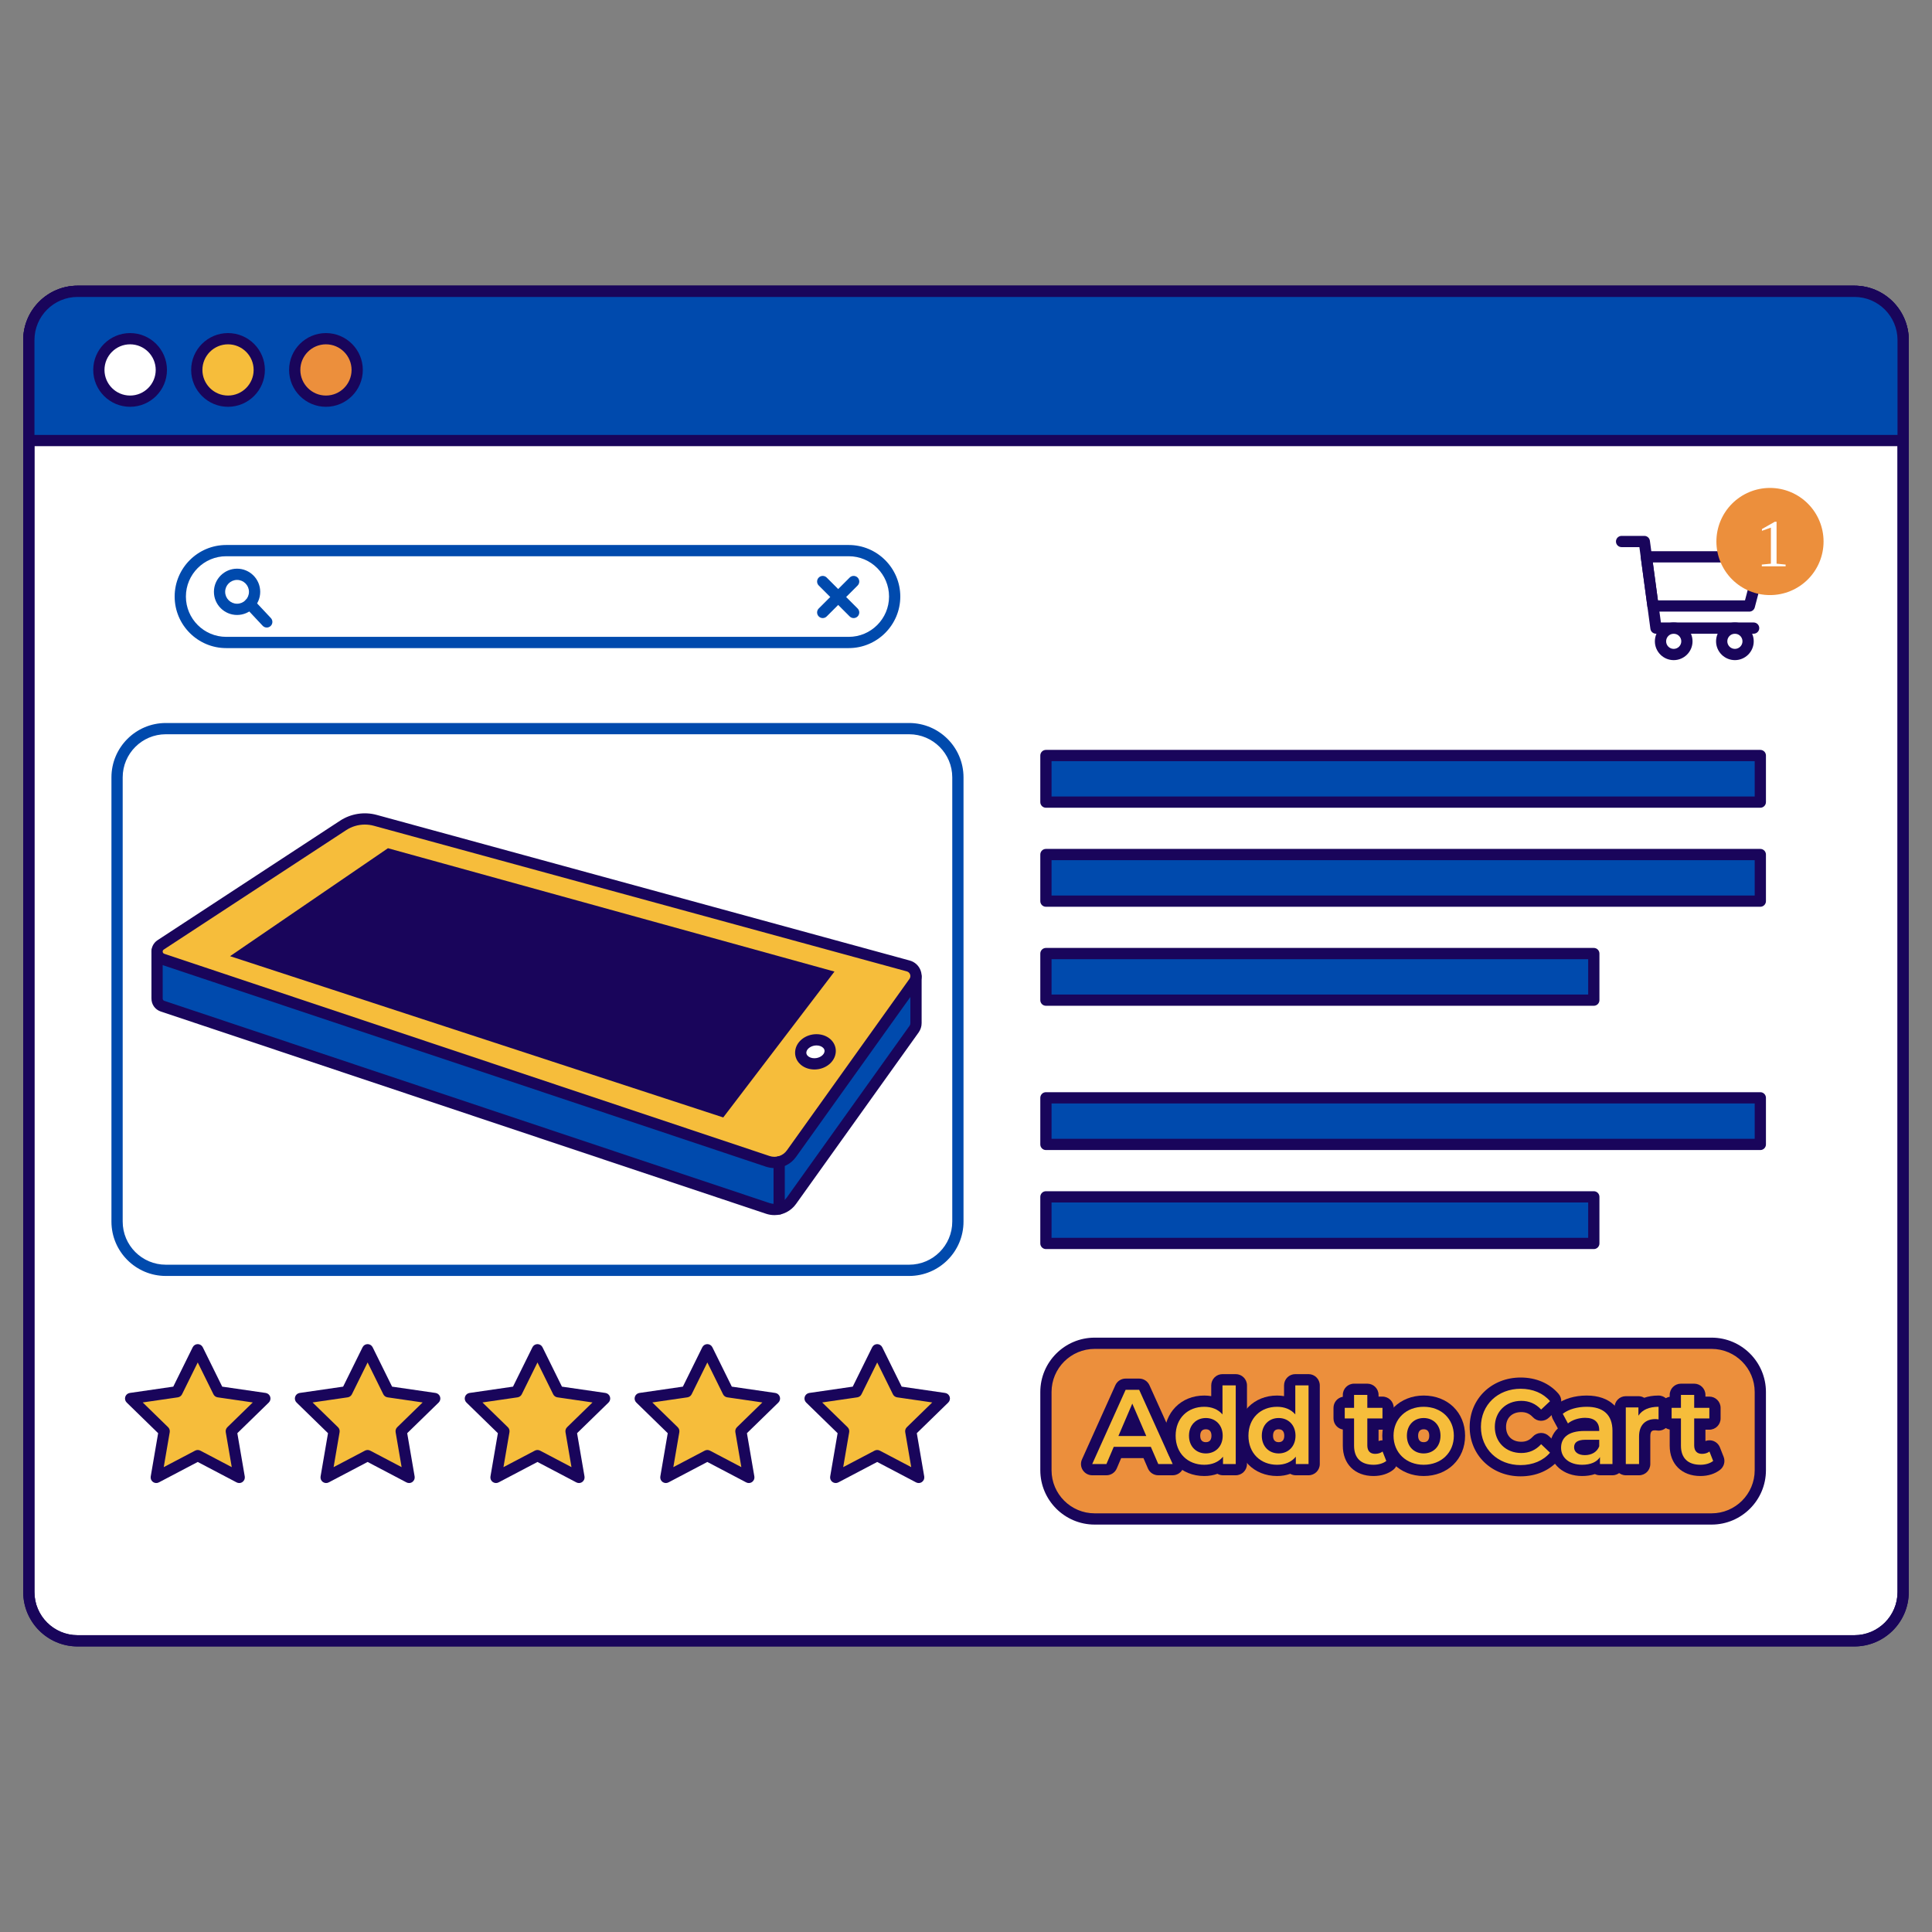 <svg xmlns="http://www.w3.org/2000/svg" xmlns:xlink="http://www.w3.org/1999/xlink" width="1080" zoomAndPan="magnify" viewBox="0 0 810 810" height="1080" preserveAspectRatio="xMidYMid meet" version="1.0"><rect x="0" y="0" width="810" height="810" fill="#808080" stroke="none"/><defs><g/><clipPath id="e4485245c7"><path d="M 233.125 559.57 L 247.699 559.57 L 247.699 574.145 L 233.125 574.145 Z M 233.125 559.57 " clip-rule="nonzero"/></clipPath><clipPath id="892f2338ba"><path d="M 240.414 559.57 C 236.391 559.57 233.125 562.832 233.125 566.859 C 233.125 570.883 236.391 574.145 240.414 574.145 C 244.438 574.145 247.699 570.883 247.699 566.859 C 247.699 562.832 244.438 559.57 240.414 559.57 Z M 240.414 559.57 " clip-rule="nonzero"/></clipPath><clipPath id="b0ce01ddf4"><path d="M 9.734 119.688 L 800.234 119.688 L 800.234 690.438 L 9.734 690.438 Z M 9.734 119.688 " clip-rule="nonzero"/></clipPath><clipPath id="acfec8cd0b"><path d="M 9.734 119.688 L 800.234 119.688 L 800.234 188 L 9.734 188 Z M 9.734 119.688 " clip-rule="nonzero"/></clipPath></defs><g clip-path="url(#e4485245c7)"><g clip-path="url(#892f2338ba)"><path fill="#ffffff" d="M 233.125 559.57 L 247.699 559.57 L 247.699 574.145 L 233.125 574.145 Z M 233.125 559.57 " fill-opacity="1" fill-rule="nonzero"/></g></g><path fill="#ffffff" d="M 777.344 687.918 L 32.645 687.918 C 21.293 687.918 12.09 678.715 12.09 667.363 L 12.09 142.691 C 12.09 131.34 21.293 122.137 32.645 122.137 L 777.344 122.137 C 788.695 122.137 797.898 131.34 797.898 142.691 L 797.898 667.363 C 797.898 678.715 788.695 687.918 777.344 687.918 Z M 777.344 687.918 " fill-opacity="1" fill-rule="nonzero"/><g clip-path="url(#b0ce01ddf4)"><path fill="#19055b" d="M 777.469 690.277 L 32.523 690.277 C 19.957 690.277 9.734 680.055 9.734 667.488 L 9.734 142.566 C 9.734 130.004 19.957 119.777 32.523 119.777 L 777.469 119.777 C 790.035 119.777 800.258 130.004 800.258 142.566 L 800.258 667.488 C 800.258 680.055 790.035 690.277 777.469 690.277 Z M 32.523 124.492 C 22.555 124.492 14.449 132.602 14.449 142.566 L 14.449 667.488 C 14.449 677.453 22.555 685.562 32.523 685.562 L 777.469 685.562 C 787.434 685.562 795.543 677.453 795.543 667.488 L 795.543 142.566 C 795.543 132.602 787.434 124.492 777.469 124.492 Z M 32.523 124.492 " fill-opacity="1" fill-rule="nonzero"/><path fill="#19055b" d="M 777.469 690.277 L 32.523 690.277 C 19.957 690.277 9.734 680.055 9.734 667.488 L 9.734 142.566 C 9.734 130.004 19.957 119.777 32.523 119.777 L 777.469 119.777 C 790.035 119.777 800.258 130.004 800.258 142.566 L 800.258 667.488 C 800.258 680.055 790.035 690.277 777.469 690.277 Z M 32.523 124.492 C 22.555 124.492 14.449 132.602 14.449 142.566 L 14.449 667.488 C 14.449 677.453 22.555 685.562 32.523 685.562 L 777.469 685.562 C 787.434 685.562 795.543 677.453 795.543 667.488 L 795.543 142.566 C 795.543 132.602 787.434 124.492 777.469 124.492 Z M 32.523 124.492 " fill-opacity="1" fill-rule="nonzero"/></g><path fill="#004aad" d="M 797.898 142.566 C 797.898 131.285 788.754 122.137 777.469 122.137 L 32.523 122.137 C 21.238 122.137 12.09 131.285 12.09 142.566 L 12.09 184.711 L 797.898 184.711 Z M 797.898 142.566 " fill-opacity="1" fill-rule="nonzero"/><g clip-path="url(#acfec8cd0b)"><path fill="#19055b" d="M 797.898 187.066 L 12.09 187.066 C 10.789 187.066 9.734 186.012 9.734 184.711 L 9.734 142.566 C 9.734 130.004 19.957 119.777 32.523 119.777 L 777.469 119.777 C 790.035 119.777 800.258 130.004 800.258 142.566 L 800.258 184.711 C 800.258 186.012 799.199 187.066 797.898 187.066 Z M 14.449 182.352 L 795.543 182.352 L 795.543 142.566 C 795.543 132.602 787.434 124.492 777.469 124.492 L 32.523 124.492 C 22.555 124.492 14.449 132.602 14.449 142.566 Z M 14.449 182.352 " fill-opacity="1" fill-rule="nonzero"/></g><path fill="#ffffff" d="M 67.641 155.098 C 67.641 155.957 67.559 156.809 67.391 157.652 C 67.223 158.496 66.973 159.312 66.645 160.109 C 66.316 160.902 65.91 161.656 65.434 162.371 C 64.957 163.09 64.414 163.75 63.805 164.359 C 63.195 164.965 62.535 165.508 61.82 165.988 C 61.105 166.465 60.352 166.867 59.555 167.195 C 58.762 167.527 57.941 167.773 57.098 167.941 C 56.254 168.109 55.402 168.195 54.543 168.195 C 53.684 168.195 52.832 168.109 51.988 167.941 C 51.145 167.773 50.324 167.527 49.531 167.195 C 48.738 166.867 47.98 166.465 47.266 165.988 C 46.551 165.508 45.891 164.965 45.281 164.359 C 44.676 163.75 44.133 163.09 43.652 162.371 C 43.176 161.656 42.773 160.902 42.441 160.109 C 42.113 159.312 41.867 158.496 41.699 157.652 C 41.531 156.809 41.445 155.957 41.445 155.098 C 41.445 154.238 41.531 153.383 41.699 152.543 C 41.867 151.699 42.113 150.879 42.441 150.086 C 42.773 149.289 43.176 148.535 43.652 147.82 C 44.133 147.105 44.676 146.441 45.281 145.836 C 45.891 145.227 46.551 144.684 47.266 144.207 C 47.98 143.73 48.738 143.324 49.531 142.996 C 50.324 142.668 51.145 142.418 51.988 142.25 C 52.832 142.082 53.684 142 54.543 142 C 55.402 142 56.254 142.082 57.098 142.25 C 57.941 142.418 58.762 142.668 59.555 142.996 C 60.352 143.324 61.105 143.73 61.82 144.207 C 62.535 144.684 63.195 145.227 63.805 145.836 C 64.414 146.441 64.957 147.105 65.434 147.82 C 65.91 148.535 66.316 149.289 66.645 150.086 C 66.973 150.879 67.223 151.699 67.391 152.543 C 67.559 153.383 67.641 154.238 67.641 155.098 Z M 67.641 155.098 " fill-opacity="1" fill-rule="nonzero"/><path fill="#f6bd3b" d="M 108.699 155.098 C 108.699 155.957 108.613 156.809 108.445 157.652 C 108.277 158.496 108.031 159.312 107.699 160.109 C 107.371 160.902 106.969 161.656 106.488 162.371 C 106.012 163.09 105.469 163.75 104.859 164.359 C 104.254 164.965 103.59 165.508 102.875 165.988 C 102.16 166.465 101.406 166.867 100.613 167.195 C 99.816 167.527 99 167.773 98.156 167.941 C 97.312 168.109 96.461 168.195 95.602 168.195 C 94.738 168.195 93.887 168.109 93.043 167.941 C 92.203 167.773 91.383 167.527 90.586 167.195 C 89.793 166.867 89.039 166.465 88.324 165.988 C 87.609 165.508 86.945 164.965 86.34 164.359 C 85.73 163.75 85.188 163.09 84.711 162.371 C 84.23 161.656 83.828 160.902 83.5 160.109 C 83.172 159.312 82.922 158.496 82.754 157.652 C 82.586 156.809 82.504 155.957 82.504 155.098 C 82.504 154.238 82.586 153.383 82.754 152.543 C 82.922 151.699 83.172 150.879 83.5 150.086 C 83.828 149.289 84.23 148.535 84.711 147.82 C 85.188 147.105 85.73 146.441 86.34 145.836 C 86.945 145.227 87.609 144.684 88.324 144.207 C 89.039 143.73 89.793 143.324 90.586 142.996 C 91.383 142.668 92.203 142.418 93.043 142.25 C 93.887 142.082 94.738 142 95.602 142 C 96.461 142 97.312 142.082 98.156 142.25 C 99 142.418 99.816 142.668 100.613 142.996 C 101.406 143.324 102.16 143.73 102.875 144.207 C 103.59 144.684 104.254 145.227 104.859 145.836 C 105.469 146.441 106.012 147.105 106.488 147.82 C 106.969 148.535 107.371 149.289 107.699 150.086 C 108.031 150.879 108.277 151.699 108.445 152.543 C 108.613 153.383 108.699 154.238 108.699 155.098 Z M 108.699 155.098 " fill-opacity="1" fill-rule="nonzero"/><path fill="#ec8f3c" d="M 149.754 155.098 C 149.754 155.957 149.672 156.809 149.504 157.652 C 149.336 158.496 149.086 159.312 148.758 160.109 C 148.43 160.902 148.023 161.656 147.547 162.371 C 147.07 163.09 146.527 163.75 145.918 164.359 C 145.309 164.965 144.648 165.508 143.934 165.988 C 143.219 166.465 142.465 166.867 141.668 167.195 C 140.875 167.527 140.055 167.773 139.211 167.941 C 138.367 168.109 137.516 168.195 136.656 168.195 C 135.797 168.195 134.945 168.109 134.102 167.941 C 133.258 167.773 132.438 167.527 131.645 167.195 C 130.852 166.867 130.094 166.465 129.379 165.988 C 128.664 165.508 128.004 164.965 127.395 164.359 C 126.789 163.75 126.246 163.09 125.766 162.371 C 125.289 161.656 124.887 160.902 124.555 160.109 C 124.227 159.312 123.98 158.496 123.812 157.652 C 123.645 156.809 123.559 155.957 123.559 155.098 C 123.559 154.238 123.645 153.383 123.812 152.543 C 123.98 151.699 124.227 150.879 124.555 150.086 C 124.887 149.289 125.289 148.535 125.766 147.82 C 126.246 147.105 126.789 146.441 127.395 145.836 C 128.004 145.227 128.664 144.684 129.379 144.207 C 130.094 143.73 130.852 143.324 131.645 142.996 C 132.438 142.668 133.258 142.418 134.102 142.25 C 134.945 142.082 135.797 142 136.656 142 C 137.516 142 138.367 142.082 139.211 142.25 C 140.055 142.418 140.875 142.668 141.668 142.996 C 142.465 143.324 143.219 143.73 143.934 144.207 C 144.648 144.684 145.309 145.227 145.918 145.836 C 146.527 146.441 147.07 147.105 147.547 147.82 C 148.023 148.535 148.43 149.289 148.758 150.086 C 149.086 150.879 149.336 151.699 149.504 152.543 C 149.672 153.383 149.754 154.238 149.754 155.098 Z M 149.754 155.098 " fill-opacity="1" fill-rule="nonzero"/><path fill="#19055b" d="M 54.543 170.551 C 46.023 170.551 39.09 163.617 39.09 155.098 C 39.09 146.574 46.023 139.645 54.543 139.645 C 63.066 139.645 70 146.574 70 155.098 C 70 163.617 63.066 170.551 54.543 170.551 Z M 54.543 144.359 C 48.621 144.359 43.805 149.176 43.805 155.098 C 43.805 161.02 48.621 165.836 54.543 165.836 C 60.465 165.836 65.285 161.02 65.285 155.098 C 65.285 149.176 60.465 144.359 54.543 144.359 Z M 54.543 144.359 " fill-opacity="1" fill-rule="nonzero"/><path fill="#19055b" d="M 95.602 170.551 C 87.078 170.551 80.145 163.617 80.145 155.098 C 80.145 146.574 87.078 139.645 95.602 139.645 C 104.121 139.645 111.055 146.574 111.055 155.098 C 111.055 163.617 104.121 170.551 95.602 170.551 Z M 95.602 144.359 C 89.68 144.359 84.859 149.176 84.859 155.098 C 84.859 161.02 89.68 165.836 95.602 165.836 C 101.52 165.836 106.34 161.02 106.34 155.098 C 106.34 149.176 101.52 144.359 95.602 144.359 Z M 95.602 144.359 " fill-opacity="1" fill-rule="nonzero"/><path fill="#19055b" d="M 136.656 170.551 C 128.133 170.551 121.203 163.617 121.203 155.098 C 121.203 146.574 128.133 139.645 136.656 139.645 C 145.18 139.645 152.109 146.574 152.109 155.098 C 152.109 163.617 145.18 170.551 136.656 170.551 Z M 136.656 144.359 C 130.734 144.359 125.918 149.176 125.918 155.098 C 125.918 161.02 130.734 165.836 136.656 165.836 C 142.578 165.836 147.395 161.02 147.395 155.098 C 147.395 149.176 142.578 144.359 136.656 144.359 Z M 136.656 144.359 " fill-opacity="1" fill-rule="nonzero"/><path fill="#004aad" d="M 99.391 257.828 C 94.039 257.828 89.688 253.477 89.688 248.125 C 89.688 242.777 94.039 238.422 99.391 238.422 C 104.738 238.422 109.094 242.777 109.094 248.125 C 109.094 253.477 104.738 257.828 99.391 257.828 Z M 99.391 243.137 C 96.641 243.137 94.402 245.375 94.402 248.125 C 94.402 250.875 96.641 253.113 99.391 253.113 C 102.141 253.113 104.379 250.875 104.379 248.125 C 104.379 245.375 102.141 243.137 99.391 243.137 Z M 99.391 243.137 " fill-opacity="1" fill-rule="nonzero"/><path fill="#004aad" d="M 111.844 263.098 C 111.215 263.098 110.59 262.848 110.125 262.352 L 103.012 254.77 C 102.121 253.82 102.168 252.328 103.117 251.438 C 104.07 250.547 105.559 250.594 106.449 251.543 L 113.562 259.125 C 114.453 260.078 114.406 261.566 113.457 262.461 C 113 262.887 112.422 263.098 111.844 263.098 Z M 111.844 263.098 " fill-opacity="1" fill-rule="nonzero"/><path fill="#004aad" d="M 355.836 271.719 L 94.84 271.719 C 82.922 271.719 73.227 262.023 73.227 250.105 C 73.227 238.188 82.922 228.492 94.84 228.492 L 355.836 228.492 C 367.754 228.492 377.453 238.188 377.453 250.105 C 377.453 262.023 367.754 271.719 355.836 271.719 Z M 94.84 233.207 C 85.523 233.207 77.941 240.789 77.941 250.105 C 77.941 259.426 85.523 267.004 94.84 267.004 L 355.836 267.004 C 365.156 267.004 372.738 259.426 372.738 250.105 C 372.738 240.789 365.156 233.207 355.836 233.207 Z M 94.84 233.207 " fill-opacity="1" fill-rule="nonzero"/><path fill="#004aad" d="M 357.895 259.133 C 357.289 259.133 356.688 258.902 356.227 258.441 L 343.266 245.477 C 342.344 244.559 342.344 243.066 343.266 242.145 C 344.184 241.223 345.676 241.223 346.598 242.145 L 359.562 255.109 C 360.48 256.027 360.48 257.52 359.562 258.441 C 359.102 258.902 358.496 259.133 357.895 259.133 Z M 357.895 259.133 " fill-opacity="1" fill-rule="nonzero"/><path fill="#004aad" d="M 344.93 259.133 C 344.328 259.133 343.727 258.902 343.266 258.441 C 342.344 257.52 342.344 256.027 343.266 255.109 L 356.227 242.145 C 357.148 241.223 358.641 241.223 359.562 242.145 C 360.48 243.066 360.48 244.559 359.562 245.477 L 346.598 258.441 C 346.137 258.902 345.535 259.133 344.93 259.133 Z M 344.93 259.133 " fill-opacity="1" fill-rule="nonzero"/><path fill="#004aad" d="M 381.168 534.949 L 69.512 534.949 C 56.945 534.949 46.723 524.727 46.723 512.16 L 46.723 325.914 C 46.723 313.348 56.945 303.125 69.512 303.125 L 381.168 303.125 C 393.734 303.125 403.957 313.348 403.957 325.914 L 403.957 512.16 C 403.957 524.727 393.734 534.949 381.168 534.949 Z M 69.512 307.84 C 59.547 307.84 51.438 315.945 51.438 325.914 L 51.438 512.16 C 51.438 522.125 59.547 530.234 69.512 530.234 L 381.168 530.234 C 391.133 530.234 399.242 522.125 399.242 512.16 L 399.242 325.914 C 399.242 315.945 391.133 307.84 381.168 307.84 Z M 69.512 307.84 " fill-opacity="1" fill-rule="nonzero"/><path fill="#004aad" d="M 384.039 428.93 L 384.039 409.449 L 65.848 398.789 L 65.855 418.492 L 65.859 418.492 C 65.793 419.895 66.59 421.324 68.141 421.84 L 321.879 506.625 C 325.543 507.848 329.574 506.539 331.82 503.398 L 383.219 431.488 C 383.781 430.699 384.039 429.805 384.035 428.93 Z M 384.039 428.93 " fill-opacity="1" fill-rule="nonzero"/><path fill="#19055b" d="M 324.695 509.441 C 323.512 509.441 322.309 509.254 321.133 508.859 L 67.391 424.078 C 65.016 423.285 63.473 421.102 63.5 418.598 C 63.5 418.562 63.496 418.527 63.496 418.492 L 63.492 398.789 C 63.492 398.148 63.75 397.539 64.211 397.094 C 64.668 396.648 65.266 396.402 65.93 396.434 L 384.117 407.094 C 385.387 407.137 386.398 408.18 386.398 409.449 L 386.398 428.926 C 386.398 430.344 385.961 431.703 385.137 432.859 L 333.738 504.77 C 331.594 507.766 328.219 509.441 324.695 509.441 Z M 68.211 418.324 C 68.219 418.414 68.219 418.508 68.215 418.602 C 68.207 418.73 68.215 419.379 68.887 419.605 L 322.629 504.387 C 325.316 505.285 328.246 504.34 329.902 502.027 L 381.301 430.117 C 381.617 429.676 381.68 429.234 381.68 428.941 C 381.68 428.938 381.68 428.934 381.68 428.93 L 381.68 411.73 L 68.207 401.227 Z M 68.211 418.324 " fill-opacity="1" fill-rule="nonzero"/><path fill="#f6bd3b" d="M 143.852 346.062 L 67.367 396.137 C 65.023 397.672 65.484 401.23 68.141 402.117 L 321.879 486.902 C 325.543 488.125 329.574 486.816 331.82 483.676 L 383.219 411.766 C 384.992 409.281 383.75 405.789 380.805 404.984 L 157.34 343.934 C 152.746 342.68 147.836 343.453 143.852 346.062 Z M 143.852 346.062 " fill-opacity="1" fill-rule="nonzero"/><path fill="#19055b" d="M 324.699 489.719 C 323.512 489.719 322.309 489.531 321.133 489.137 L 67.391 404.355 C 65.297 403.656 63.82 401.859 63.539 399.672 C 63.258 397.484 64.23 395.371 66.074 394.164 L 142.562 344.09 C 147.105 341.117 152.715 340.227 157.961 341.66 L 381.43 402.711 C 383.555 403.293 385.266 404.879 386.004 406.957 C 386.742 409.035 386.418 411.344 385.137 413.137 L 333.738 485.047 C 331.594 488.047 328.219 489.719 324.699 489.719 Z M 152.961 345.707 C 150.211 345.707 147.488 346.5 145.141 348.035 L 68.656 398.109 C 68.203 398.406 68.184 398.836 68.215 399.066 C 68.246 399.297 68.371 399.711 68.887 399.883 L 322.629 484.664 C 325.324 485.562 328.246 484.617 329.902 482.305 L 381.301 410.395 C 381.691 409.848 381.785 409.168 381.562 408.535 C 381.336 407.902 380.836 407.438 380.184 407.258 L 156.719 346.207 C 155.48 345.871 154.219 345.707 152.961 345.707 Z M 143.852 346.062 L 143.867 346.062 Z M 143.852 346.062 " fill-opacity="1" fill-rule="nonzero"/><path fill="#19055b" d="M 162.652 355.621 L 96.453 400.879 L 303.227 468.492 L 349.852 407.336 Z M 162.652 355.621 " fill-opacity="1" fill-rule="nonzero"/><path fill="#ffffff" d="M 348 439.941 C 348.059 440.266 348.074 440.594 348.047 440.926 C 348.023 441.254 347.961 441.582 347.859 441.91 C 347.754 442.234 347.613 442.551 347.438 442.859 C 347.262 443.168 347.051 443.457 346.805 443.734 C 346.559 444.016 346.285 444.27 345.98 444.508 C 345.68 444.746 345.352 444.957 345 445.145 C 344.652 445.332 344.285 445.492 343.902 445.621 C 343.52 445.75 343.125 445.852 342.723 445.922 C 342.32 445.988 341.918 446.023 341.512 446.027 C 341.109 446.031 340.711 446.004 340.316 445.945 C 339.926 445.883 339.547 445.793 339.18 445.668 C 338.816 445.547 338.473 445.395 338.148 445.215 C 337.824 445.031 337.531 444.828 337.262 444.594 C 336.992 444.363 336.754 444.113 336.551 443.84 C 336.344 443.566 336.176 443.277 336.043 442.973 C 335.91 442.668 335.816 442.355 335.762 442.031 C 335.707 441.707 335.691 441.379 335.715 441.047 C 335.738 440.715 335.801 440.387 335.906 440.062 C 336.008 439.738 336.148 439.422 336.324 439.113 C 336.5 438.805 336.711 438.512 336.957 438.234 C 337.203 437.957 337.477 437.699 337.781 437.465 C 338.086 437.227 338.41 437.016 338.762 436.828 C 339.109 436.641 339.477 436.48 339.859 436.352 C 340.246 436.219 340.637 436.121 341.039 436.051 C 341.441 435.984 341.844 435.945 342.25 435.941 C 342.652 435.938 343.055 435.969 343.445 436.027 C 343.836 436.09 344.215 436.18 344.582 436.305 C 344.945 436.426 345.289 436.578 345.613 436.758 C 345.938 436.938 346.234 437.145 346.504 437.375 C 346.77 437.605 347.008 437.859 347.215 438.133 C 347.418 438.406 347.586 438.695 347.719 439 C 347.852 439.305 347.945 439.617 348 439.941 Z M 348 439.941 " fill-opacity="1" fill-rule="nonzero"/><path fill="#19055b" d="M 341.441 448.387 C 341.426 448.387 341.41 448.387 341.395 448.387 C 338.887 448.375 336.582 447.418 335.07 445.75 C 333.805 444.352 333.199 442.574 333.375 440.742 C 333.75 436.723 337.68 433.586 342.324 433.586 C 342.336 433.586 342.352 433.586 342.363 433.586 C 344.875 433.598 347.18 434.559 348.691 436.223 C 349.957 437.621 350.562 439.402 350.387 441.234 C 350.012 445.254 346.082 448.387 341.441 448.387 Z M 342.324 438.301 C 340.199 438.301 338.215 439.645 338.066 441.184 C 338.02 441.695 338.188 442.168 338.566 442.586 C 339.18 443.262 340.242 443.668 341.414 443.672 C 341.422 443.672 341.43 443.672 341.438 443.672 C 343.562 443.672 345.547 442.332 345.695 440.789 C 345.742 440.277 345.574 439.809 345.195 439.391 C 344.582 438.715 343.52 438.305 342.348 438.301 C 342.34 438.301 342.332 438.301 342.324 438.301 Z M 342.324 438.301 " fill-opacity="1" fill-rule="nonzero"/><path fill="#ec8f3c" d="M 717.469 636.832 L 459.062 636.832 C 447.711 636.832 438.508 627.629 438.508 616.277 L 438.508 583.727 C 438.508 572.375 447.711 563.176 459.062 563.176 L 717.469 563.176 C 728.82 563.176 738.02 572.375 738.02 583.727 L 738.02 616.277 C 738.02 627.629 728.82 636.832 717.469 636.832 Z M 717.469 636.832 " fill-opacity="1" fill-rule="nonzero"/><path fill="#19055b" d="M 717.59 639.188 L 458.941 639.188 C 446.375 639.188 436.152 628.965 436.152 616.402 L 436.152 583.605 C 436.152 571.039 446.375 560.816 458.941 560.816 L 717.59 560.816 C 730.156 560.816 740.379 571.039 740.379 583.605 L 740.379 616.402 C 740.379 628.965 730.156 639.188 717.59 639.188 Z M 458.941 565.531 C 448.973 565.531 440.867 573.641 440.867 583.605 L 440.867 616.402 C 440.867 626.367 448.973 634.473 458.941 634.473 L 717.59 634.473 C 727.555 634.473 735.664 626.367 735.664 616.402 L 735.664 583.605 C 735.664 573.641 727.555 565.531 717.59 565.531 Z M 458.941 565.531 " fill-opacity="1" fill-rule="nonzero"/><path fill="#19055b" d="M 735.215 265.691 L 694.277 265.691 C 693.098 265.691 692.098 264.816 691.941 263.648 L 687.324 229.387 L 679.859 229.387 C 678.559 229.387 677.5 228.332 677.5 227.027 C 677.5 225.727 678.559 224.672 679.859 224.672 L 689.387 224.672 C 690.566 224.672 691.566 225.543 691.723 226.715 L 696.34 260.977 L 735.215 260.977 C 736.516 260.977 737.574 262.031 737.574 263.332 C 737.574 264.637 736.516 265.691 735.215 265.691 Z M 735.215 265.691 " fill-opacity="1" fill-rule="nonzero"/><path fill="#19055b" d="M 733.414 256.422 L 693.027 256.422 C 691.848 256.422 690.848 255.547 690.691 254.379 L 687.914 233.77 C 687.824 233.094 688.027 232.414 688.477 231.902 C 688.922 231.391 689.57 231.098 690.25 231.098 L 738.82 231.098 C 739.551 231.098 740.242 231.434 740.688 232.016 C 741.133 232.59 741.289 233.344 741.102 234.051 L 735.695 254.664 C 735.422 255.699 734.484 256.422 733.414 256.422 Z M 695.09 251.707 L 731.594 251.707 L 735.766 235.812 L 692.949 235.812 Z M 695.09 251.707 " fill-opacity="1" fill-rule="nonzero"/><path fill="#19055b" d="M 701.707 276.762 C 697.355 276.762 693.816 273.223 693.816 268.871 C 693.816 264.516 697.355 260.977 701.707 260.977 C 706.059 260.977 709.602 264.516 709.602 268.871 C 709.602 273.223 706.059 276.762 701.707 276.762 Z M 701.707 265.691 C 699.957 265.691 698.531 267.117 698.531 268.871 C 698.531 270.621 699.957 272.047 701.707 272.047 C 703.461 272.047 704.887 270.621 704.887 268.871 C 704.887 267.117 703.461 265.691 701.707 265.691 Z M 701.707 265.691 " fill-opacity="1" fill-rule="nonzero"/><path fill="#19055b" d="M 727.363 276.762 C 723.012 276.762 719.469 273.223 719.469 268.871 C 719.469 264.516 723.012 260.977 727.363 260.977 C 731.715 260.977 735.258 264.516 735.258 268.871 C 735.258 273.223 731.715 276.762 727.363 276.762 Z M 727.363 265.691 C 725.609 265.691 724.184 267.117 724.184 268.871 C 724.184 270.621 725.609 272.047 727.363 272.047 C 729.117 272.047 730.543 270.621 730.543 268.871 C 730.543 267.117 729.117 265.691 727.363 265.691 Z M 727.363 265.691 " fill-opacity="1" fill-rule="nonzero"/><path fill="#004aad" d="M 438.508 316.754 L 738.02 316.754 L 738.02 336.289 L 438.508 336.289 Z M 438.508 316.754 " fill-opacity="1" fill-rule="nonzero"/><path fill="#19055b" d="M 738.02 338.648 L 438.508 338.648 C 437.207 338.648 436.152 337.594 436.152 336.289 L 436.152 316.754 C 436.152 315.453 437.207 314.398 438.508 314.398 L 738.02 314.398 C 739.324 314.398 740.379 315.453 740.379 316.754 L 740.379 336.289 C 740.379 337.594 739.324 338.648 738.02 338.648 Z M 440.867 333.934 L 735.664 333.934 L 735.664 319.113 L 440.867 319.113 Z M 440.867 333.934 " fill-opacity="1" fill-rule="nonzero"/><path fill="#004aad" d="M 438.508 358.27 L 738.02 358.27 L 738.02 377.805 L 438.508 377.805 Z M 438.508 358.27 " fill-opacity="1" fill-rule="nonzero"/><path fill="#19055b" d="M 738.02 380.164 L 438.508 380.164 C 437.207 380.164 436.152 379.105 436.152 377.805 L 436.152 358.27 C 436.152 356.965 437.207 355.91 438.508 355.91 L 738.02 355.91 C 739.324 355.91 740.379 356.965 740.379 358.27 L 740.379 377.805 C 740.379 379.105 739.324 380.164 738.02 380.164 Z M 440.867 375.449 L 735.664 375.449 L 735.664 360.625 L 440.867 360.625 Z M 440.867 375.449 " fill-opacity="1" fill-rule="nonzero"/><path fill="#004aad" d="M 438.508 399.785 L 668.211 399.785 L 668.211 419.32 L 438.508 419.32 Z M 438.508 399.785 " fill-opacity="1" fill-rule="nonzero"/><path fill="#19055b" d="M 668.215 421.676 L 438.508 421.676 C 437.207 421.676 436.152 420.621 436.152 419.32 L 436.152 399.785 C 436.152 398.48 437.207 397.426 438.508 397.426 L 668.215 397.426 C 669.516 397.426 670.57 398.48 670.57 399.785 L 670.57 419.32 C 670.57 420.621 669.516 421.676 668.215 421.676 Z M 440.867 416.961 L 665.855 416.961 L 665.855 402.141 L 440.867 402.141 Z M 440.867 416.961 " fill-opacity="1" fill-rule="nonzero"/><path fill="#004aad" d="M 438.508 460.27 L 738.02 460.27 L 738.02 479.809 L 438.508 479.809 Z M 438.508 460.27 " fill-opacity="1" fill-rule="nonzero"/><path fill="#19055b" d="M 738.02 482.164 L 438.508 482.164 C 437.207 482.164 436.152 481.105 436.152 479.805 L 436.152 460.27 C 436.152 458.969 437.207 457.91 438.508 457.91 L 738.02 457.91 C 739.324 457.91 740.379 458.969 740.379 460.27 L 740.379 479.805 C 740.379 481.105 739.324 482.164 738.02 482.164 Z M 440.867 477.449 L 735.664 477.449 L 735.664 462.625 L 440.867 462.625 Z M 440.867 477.449 " fill-opacity="1" fill-rule="nonzero"/><path fill="#004aad" d="M 438.508 501.785 L 668.211 501.785 L 668.211 521.32 L 438.508 521.32 Z M 438.508 501.785 " fill-opacity="1" fill-rule="nonzero"/><path fill="#19055b" d="M 668.215 523.68 L 438.508 523.68 C 437.207 523.68 436.152 522.621 436.152 521.32 L 436.152 501.785 C 436.152 500.484 437.207 499.426 438.508 499.426 L 668.215 499.426 C 669.516 499.426 670.57 500.484 670.57 501.785 L 670.57 521.32 C 670.57 522.621 669.516 523.68 668.215 523.68 Z M 440.867 518.965 L 665.855 518.965 L 665.855 504.141 L 440.867 504.141 Z M 440.867 518.965 " fill-opacity="1" fill-rule="nonzero"/><path fill="#f6bd3b" d="M 82.902 565.891 L 91.598 583.508 L 111.043 586.336 L 96.973 600.051 L 100.297 619.414 L 82.902 610.27 L 65.512 619.414 L 68.836 600.051 L 54.766 586.336 L 74.211 583.508 Z M 82.902 565.891 " fill-opacity="1" fill-rule="nonzero"/><path fill="#19055b" d="M 100.293 621.77 C 99.918 621.77 99.543 621.68 99.199 621.5 L 82.902 612.934 L 66.609 621.5 C 65.816 621.918 64.855 621.848 64.129 621.32 C 63.402 620.793 63.039 619.898 63.191 619.012 L 66.301 600.871 L 53.121 588.023 C 52.477 587.395 52.246 586.457 52.523 585.605 C 52.801 584.754 53.539 584.129 54.426 584 L 72.645 581.355 L 80.789 564.848 C 81.188 564.043 82.008 563.531 82.902 563.531 C 83.801 563.531 84.621 564.043 85.016 564.848 L 93.164 581.355 L 111.383 584 C 112.27 584.129 113.008 584.754 113.285 585.605 C 113.562 586.457 113.332 587.395 112.688 588.023 L 99.504 600.871 L 102.617 619.012 C 102.77 619.898 102.406 620.793 101.68 621.32 C 101.27 621.617 100.781 621.77 100.293 621.77 Z M 82.902 607.914 C 83.281 607.914 83.656 608.004 84 608.184 L 97.164 615.102 L 94.648 600.449 C 94.52 599.684 94.773 598.902 95.328 598.359 L 105.977 587.98 L 91.258 585.84 C 90.492 585.73 89.828 585.246 89.484 584.551 L 82.902 571.215 L 76.324 584.551 C 75.98 585.246 75.316 585.73 74.547 585.84 L 59.832 587.98 L 70.48 598.359 C 71.035 598.902 71.289 599.684 71.16 600.449 L 68.645 615.102 L 81.809 608.184 C 82.152 608.004 82.527 607.914 82.902 607.914 Z M 82.902 607.914 " fill-opacity="1" fill-rule="nonzero"/><path fill="#f6bd3b" d="M 154.121 565.891 L 162.816 583.508 L 182.262 586.336 L 168.191 600.051 L 171.512 619.414 L 154.121 610.27 L 136.73 619.414 L 140.055 600.051 L 125.984 586.336 L 145.426 583.508 Z M 154.121 565.891 " fill-opacity="1" fill-rule="nonzero"/><path fill="#19055b" d="M 171.512 621.77 C 171.137 621.77 170.762 621.68 170.414 621.5 L 154.121 612.934 L 137.828 621.5 C 137.031 621.918 136.074 621.848 135.344 621.32 C 134.617 620.793 134.254 619.898 134.406 619.012 L 137.52 600.871 L 124.336 588.023 C 123.695 587.395 123.465 586.457 123.738 585.605 C 124.02 584.754 124.758 584.129 125.645 584 L 143.859 581.355 L 152.008 564.848 C 152.402 564.043 153.223 563.531 154.121 563.531 C 155.02 563.531 155.84 564.043 156.234 564.848 L 164.383 581.355 L 182.602 584 C 183.488 584.129 184.227 584.754 184.504 585.605 C 184.781 586.457 184.551 587.395 183.906 588.023 L 170.723 600.871 L 173.836 619.012 C 173.988 619.898 173.625 620.793 172.898 621.32 C 172.488 621.617 172 621.77 171.512 621.77 Z M 154.121 607.914 C 154.496 607.914 154.875 608.004 155.219 608.184 L 168.383 615.102 L 165.867 600.449 C 165.734 599.684 165.988 598.902 166.547 598.359 L 177.195 587.98 L 162.477 585.84 C 161.711 585.73 161.047 585.246 160.703 584.551 L 154.121 571.215 L 147.539 584.551 C 147.199 585.246 146.531 585.73 145.766 585.84 L 131.047 587.98 L 141.699 598.359 C 142.254 598.902 142.508 599.684 142.375 600.449 L 139.863 615.102 L 153.023 608.184 C 153.367 608.004 153.746 607.914 154.121 607.914 Z M 154.121 607.914 " fill-opacity="1" fill-rule="nonzero"/><path fill="#f6bd3b" d="M 225.34 565.891 L 234.035 583.508 L 253.477 586.336 L 239.41 600.051 L 242.73 619.414 L 225.34 610.27 L 207.949 619.414 L 211.27 600.051 L 197.199 586.336 L 216.645 583.508 Z M 225.34 565.891 " fill-opacity="1" fill-rule="nonzero"/><path fill="#19055b" d="M 242.73 621.77 C 242.355 621.77 241.977 621.68 241.633 621.5 L 225.34 612.934 L 209.047 621.5 C 208.254 621.918 207.293 621.848 206.562 621.32 C 205.836 620.793 205.473 619.898 205.625 619.012 L 208.738 600.871 L 195.555 588.023 C 194.914 587.395 194.684 586.457 194.957 585.605 C 195.234 584.754 195.973 584.129 196.863 584 L 215.078 581.355 L 223.227 564.848 C 223.621 564.043 224.441 563.531 225.34 563.531 C 226.238 563.531 227.059 564.043 227.453 564.848 L 235.598 581.355 L 253.816 584 C 254.703 584.129 255.441 584.754 255.719 585.605 C 255.996 586.457 255.766 587.395 255.125 588.023 L 241.941 600.871 L 245.055 619.012 C 245.207 619.898 244.844 620.793 244.117 621.32 C 243.703 621.617 243.219 621.77 242.73 621.77 Z M 225.34 607.914 C 225.715 607.914 226.094 608.004 226.438 608.184 L 239.598 615.102 L 237.086 600.449 C 236.953 599.684 237.207 598.902 237.762 598.359 L 248.41 587.98 L 233.695 585.84 C 232.926 585.73 232.262 585.246 231.922 584.551 L 225.34 571.215 L 218.758 584.551 C 218.418 585.246 217.75 585.73 216.984 585.84 L 202.266 587.98 L 212.914 598.359 C 213.473 598.902 213.723 599.684 213.594 600.449 L 211.078 615.102 L 224.242 608.184 C 224.586 608.004 224.965 607.914 225.34 607.914 Z M 225.34 607.914 " fill-opacity="1" fill-rule="nonzero"/><path fill="#f6bd3b" d="M 296.555 565.891 L 305.25 583.508 L 324.695 586.336 L 310.625 600.051 L 313.949 619.414 L 296.555 610.27 L 279.164 619.414 L 282.488 600.051 L 268.418 586.336 L 287.863 583.508 Z M 296.555 565.891 " fill-opacity="1" fill-rule="nonzero"/><path fill="#19055b" d="M 313.945 621.77 C 313.57 621.77 313.195 621.68 312.852 621.5 L 296.555 612.934 L 280.262 621.5 C 279.469 621.918 278.508 621.848 277.781 621.32 C 277.055 620.793 276.691 619.898 276.844 619.012 L 279.953 600.871 L 266.773 588.023 C 266.129 587.395 265.898 586.457 266.176 585.605 C 266.453 584.754 267.191 584.129 268.078 584 L 286.297 581.355 L 294.441 564.848 C 294.84 564.043 295.66 563.531 296.555 563.531 C 297.453 563.531 298.273 564.043 298.668 564.848 L 306.816 581.355 L 325.035 584 C 325.922 584.129 326.66 584.754 326.938 585.605 C 327.215 586.457 326.984 587.395 326.34 588.023 L 313.156 600.871 L 316.27 619.012 C 316.422 619.898 316.059 620.793 315.332 621.32 C 314.922 621.617 314.434 621.77 313.945 621.77 Z M 296.555 607.914 C 296.934 607.914 297.309 608.004 297.652 608.184 L 310.816 615.102 L 308.301 600.449 C 308.172 599.684 308.426 598.902 308.98 598.359 L 319.629 587.98 L 304.91 585.84 C 304.145 585.73 303.48 585.246 303.137 584.551 L 296.555 571.215 L 289.977 584.551 C 289.633 585.246 288.969 585.73 288.199 585.84 L 273.484 587.98 L 284.133 598.359 C 284.688 598.902 284.941 599.684 284.812 600.449 L 282.297 615.102 L 295.461 608.184 C 295.805 608.004 296.18 607.914 296.555 607.914 Z M 296.555 607.914 " fill-opacity="1" fill-rule="nonzero"/><path fill="#f6bd3b" d="M 367.773 565.891 L 376.469 583.508 L 395.914 586.336 L 381.844 600.051 L 385.164 619.414 L 367.773 610.27 L 350.383 619.414 L 353.707 600.051 L 339.637 586.336 L 359.078 583.508 Z M 367.773 565.891 " fill-opacity="1" fill-rule="nonzero"/><path fill="#19055b" d="M 385.164 621.77 C 384.789 621.77 384.414 621.68 384.066 621.5 L 367.773 612.934 L 351.48 621.5 C 350.684 621.918 349.723 621.848 348.996 621.32 C 348.27 620.793 347.906 619.898 348.059 619.012 L 351.172 600.871 L 337.988 588.023 C 337.348 587.395 337.117 586.457 337.391 585.605 C 337.672 584.754 338.41 584.129 339.297 584 L 357.512 581.355 L 365.66 564.848 C 366.055 564.043 366.875 563.531 367.773 563.531 C 368.672 563.531 369.492 564.043 369.887 564.848 L 378.035 581.355 L 396.254 584 C 397.141 584.129 397.879 584.754 398.156 585.605 C 398.434 586.457 398.203 587.395 397.559 588.023 L 384.375 600.871 L 387.488 619.012 C 387.641 619.898 387.277 620.793 386.551 621.32 C 386.141 621.617 385.652 621.77 385.164 621.77 Z M 367.773 607.914 C 368.148 607.914 368.527 608.004 368.871 608.184 L 382.035 615.102 L 379.52 600.449 C 379.387 599.684 379.641 598.902 380.199 598.359 L 390.848 587.98 L 376.129 585.84 C 375.363 585.73 374.699 585.246 374.355 584.551 L 367.773 571.215 L 361.191 584.551 C 360.852 585.246 360.184 585.73 359.418 585.84 L 344.699 587.98 L 355.352 598.359 C 355.906 598.902 356.16 599.684 356.027 600.449 L 353.516 615.102 L 366.676 608.184 C 367.02 608.004 367.398 607.914 367.773 607.914 Z M 367.773 607.914 " fill-opacity="1" fill-rule="nonzero"/><path fill="#f6bd3b" d="M 485.609 616.16 C 484.668 616.16 483.816 615.602 483.445 614.734 L 480.945 608.957 L 468.5 608.957 L 466.043 614.727 C 465.672 615.594 464.82 616.16 463.875 616.16 L 457.922 616.16 C 457.121 616.16 456.375 615.754 455.941 615.082 C 455.508 614.41 455.441 613.562 455.77 612.832 L 469.77 581.727 C 470.148 580.879 470.992 580.336 471.918 580.336 L 477.605 580.336 C 478.535 580.336 479.375 580.879 479.754 581.723 L 493.801 612.832 C 494.129 613.559 494.066 614.406 493.629 615.078 C 493.195 615.75 492.453 616.16 491.648 616.16 Z M 477 599.711 L 474.727 594.441 L 472.469 599.711 Z M 477 599.711 " fill-opacity="1" fill-rule="nonzero"/><path fill="#19055b" d="M 477.609 582.691 L 491.652 613.801 L 485.609 613.801 L 482.496 606.602 L 466.941 606.602 L 463.875 613.801 L 457.918 613.801 L 471.918 582.691 L 477.609 582.691 M 468.895 602.066 L 480.586 602.066 L 474.719 588.469 L 468.895 602.066 M 477.609 577.977 L 471.918 577.977 C 470.062 577.977 468.379 579.066 467.617 580.758 L 453.621 611.867 C 452.965 613.324 453.09 615.02 453.961 616.359 C 454.828 617.703 456.32 618.516 457.918 618.516 L 463.875 618.516 C 465.766 618.516 467.473 617.387 468.211 615.648 L 470.059 611.316 L 479.398 611.316 L 481.281 615.672 C 482.027 617.398 483.727 618.516 485.609 618.516 L 491.652 618.516 C 493.25 618.516 494.742 617.703 495.613 616.359 C 496.48 615.016 496.605 613.32 495.949 611.859 L 481.906 580.75 C 481.141 579.062 479.461 577.977 477.609 577.977 Z M 477.609 577.977 " fill-opacity="1" fill-rule="nonzero"/><path fill="#f6bd3b" d="M 504.887 616.469 C 496.57 616.469 490.531 610.355 490.531 601.934 C 490.531 593.402 496.438 587.445 504.887 587.445 C 506.824 587.445 508.602 587.785 510.176 588.449 L 510.176 580.824 C 510.176 579.523 511.23 578.469 512.531 578.469 L 518.09 578.469 C 519.391 578.469 520.445 579.523 520.445 580.824 L 520.445 613.801 C 520.445 615.102 519.391 616.16 518.09 616.16 L 512.754 616.16 C 511.969 616.16 511.273 615.773 510.848 615.184 C 509.109 616.031 507.105 616.469 504.887 616.469 Z M 505.555 596.871 C 502.695 596.871 500.848 598.859 500.848 601.934 C 500.848 605.012 502.695 607 505.555 607 C 508.418 607 510.266 605.012 510.266 601.934 C 510.266 598.859 508.418 596.871 505.555 596.871 Z M 505.555 596.871 " fill-opacity="1" fill-rule="nonzero"/><path fill="#19055b" d="M 518.09 580.824 L 518.09 613.801 L 512.754 613.801 L 512.754 610.734 C 510.891 613 508.133 614.113 504.887 614.113 C 498 614.113 492.891 609.312 492.891 601.934 C 492.891 594.559 498 589.801 504.887 589.801 C 507.957 589.801 510.664 590.824 512.531 593.004 L 512.531 580.824 L 518.09 580.824 M 505.555 609.355 C 509.555 609.355 512.621 606.469 512.621 601.934 C 512.621 597.402 509.555 594.512 505.555 594.512 C 501.555 594.512 498.488 597.402 498.488 601.934 C 498.488 606.469 501.555 609.355 505.555 609.355 M 518.09 576.109 L 512.531 576.109 C 509.93 576.109 507.816 578.223 507.816 580.824 L 507.816 585.336 C 506.875 585.172 505.895 585.086 504.887 585.086 C 495.203 585.086 488.176 592.172 488.176 601.934 C 488.176 611.723 495.203 618.828 504.887 618.828 C 506.863 618.828 508.727 618.512 510.422 617.902 C 511.109 618.293 511.906 618.516 512.754 618.516 L 518.09 618.516 C 520.691 618.516 522.805 616.406 522.805 613.801 L 522.805 580.824 C 522.805 578.223 520.691 576.109 518.09 576.109 Z M 505.555 604.641 C 503.613 604.641 503.203 603.172 503.203 601.934 C 503.203 600.699 503.613 599.227 505.555 599.227 C 507.5 599.227 507.906 600.699 507.906 601.934 C 507.906 603.172 507.5 604.641 505.555 604.641 Z M 505.555 604.641 " fill-opacity="1" fill-rule="nonzero"/><path fill="#f6bd3b" d="M 535.414 616.469 C 527.098 616.469 521.059 610.355 521.059 601.934 C 521.059 593.402 526.961 587.445 535.414 587.445 C 537.352 587.445 539.129 587.785 540.703 588.449 L 540.703 580.824 C 540.703 579.523 541.758 578.469 543.059 578.469 L 548.613 578.469 C 549.914 578.469 550.973 579.523 550.973 580.824 L 550.973 613.801 C 550.973 615.102 549.914 616.16 548.613 616.16 L 543.281 616.16 C 542.496 616.16 541.801 615.773 541.371 615.184 C 539.637 616.031 537.629 616.469 535.414 616.469 Z M 536.082 596.871 C 533.219 596.871 531.371 598.859 531.371 601.934 C 531.371 605.012 533.219 607 536.082 607 C 538.941 607 540.789 605.012 540.789 601.934 C 540.789 598.859 538.941 596.871 536.082 596.871 Z M 536.082 596.871 " fill-opacity="1" fill-rule="nonzero"/><path fill="#19055b" d="M 548.613 580.824 L 548.613 613.801 L 543.281 613.801 L 543.281 610.734 C 541.414 613 538.66 614.113 535.414 614.113 C 528.527 614.113 523.414 609.312 523.414 601.934 C 523.414 594.559 528.527 589.801 535.414 589.801 C 538.48 589.801 541.191 590.824 543.059 593.004 L 543.059 580.824 L 548.613 580.824 M 536.082 609.355 C 540.082 609.355 543.148 606.469 543.148 601.934 C 543.148 597.402 540.082 594.512 536.082 594.512 C 532.082 594.512 529.016 597.402 529.016 601.934 C 529.016 606.469 532.082 609.355 536.082 609.355 M 548.613 576.109 L 543.059 576.109 C 540.457 576.109 538.344 578.223 538.344 580.824 L 538.344 585.336 C 537.402 585.172 536.422 585.086 535.414 585.086 C 525.73 585.086 518.699 592.172 518.699 601.934 C 518.699 611.723 525.73 618.828 535.414 618.828 C 537.387 618.828 539.25 618.512 540.949 617.902 C 541.637 618.293 542.434 618.516 543.281 618.516 L 548.613 618.516 C 551.219 618.516 553.328 616.406 553.328 613.801 L 553.328 580.824 C 553.328 578.223 551.219 576.109 548.613 576.109 Z M 536.082 604.641 C 534.137 604.641 533.73 603.172 533.73 601.934 C 533.73 600.699 534.137 599.227 536.082 599.227 C 538.023 599.227 538.434 600.699 538.434 601.934 C 538.434 603.172 538.023 604.641 536.082 604.641 Z M 536.082 604.641 " fill-opacity="1" fill-rule="nonzero"/><path fill="#f6bd3b" d="M 575.875 616.469 C 569.281 616.469 565.34 612.598 565.34 606.113 L 565.34 597.047 L 563.789 597.047 C 562.488 597.047 561.43 595.992 561.43 594.691 L 561.43 590.246 C 561.43 588.945 562.488 587.891 563.789 587.891 L 565.34 587.891 L 565.34 584.824 C 565.34 583.523 566.398 582.465 567.699 582.465 L 573.254 582.465 C 574.555 582.465 575.613 583.523 575.613 584.824 L 575.613 587.891 L 579.609 587.891 C 580.91 587.891 581.965 588.945 581.965 590.246 L 581.965 594.691 C 581.965 595.992 580.91 597.047 579.609 597.047 L 575.613 597.047 L 575.613 605.98 C 575.613 607.176 575.902 607.176 576.543 607.176 C 577.223 607.176 577.812 607.008 578.195 606.707 C 578.617 606.375 579.133 606.199 579.656 606.199 C 579.859 606.199 580.066 606.227 580.273 606.281 C 580.988 606.477 581.578 607 581.848 607.695 L 583.402 611.648 C 583.781 612.609 583.488 613.707 582.684 614.352 C 581.004 615.699 578.523 616.469 575.875 616.469 Z M 575.875 616.469 " fill-opacity="1" fill-rule="nonzero"/><path fill="#19055b" d="M 573.254 584.824 L 573.254 590.246 L 579.609 590.246 L 579.609 594.691 L 573.254 594.691 L 573.254 605.98 C 573.254 608.289 574.41 609.535 576.543 609.535 C 577.699 609.535 578.809 609.223 579.652 608.559 L 581.211 612.512 C 579.875 613.578 577.875 614.113 575.875 614.113 C 570.676 614.113 567.699 611.355 567.699 606.113 L 567.699 594.691 L 563.789 594.691 L 563.789 590.246 L 567.699 590.246 L 567.699 584.824 L 573.254 584.824 M 573.254 580.109 L 567.699 580.109 C 565.094 580.109 562.984 582.219 562.984 584.824 L 562.984 585.602 C 560.762 585.98 559.074 587.918 559.074 590.246 L 559.074 594.691 C 559.074 597.02 560.762 598.957 562.984 599.336 L 562.984 606.113 C 562.984 613.836 568.043 618.828 575.875 618.828 C 579.094 618.828 582.035 617.891 584.156 616.191 C 585.77 614.902 586.352 612.711 585.598 610.785 L 584.043 606.832 C 583.496 605.441 582.324 604.395 580.883 604.004 C 580.48 603.895 580.066 603.844 579.656 603.844 C 579.078 603.844 578.508 603.949 577.969 604.152 L 577.969 599.406 L 579.609 599.406 C 582.211 599.406 584.324 597.293 584.324 594.691 L 584.324 590.246 C 584.324 587.645 582.211 585.531 579.609 585.531 L 577.969 585.531 L 577.969 584.824 C 577.969 582.219 575.859 580.109 573.254 580.109 Z M 573.254 580.109 " fill-opacity="1" fill-rule="nonzero"/><path fill="#f6bd3b" d="M 596.867 616.469 C 588.188 616.469 581.887 610.355 581.887 601.934 C 581.887 593.539 588.188 587.445 596.867 587.445 C 605.57 587.445 611.891 593.539 611.891 601.934 C 611.891 610.355 605.57 616.469 596.867 616.469 Z M 596.867 596.871 C 594.031 596.871 592.203 598.859 592.203 601.934 C 592.203 605.012 594.031 607 596.867 607 C 599.727 607 601.574 605.012 601.574 601.934 C 601.574 598.859 599.727 596.871 596.867 596.871 Z M 596.867 596.871 " fill-opacity="1" fill-rule="nonzero"/><path fill="#19055b" d="M 596.867 589.801 C 604.246 589.801 609.531 594.824 609.531 601.934 C 609.531 609.047 604.246 614.113 596.867 614.113 C 589.578 614.113 584.246 609.047 584.246 601.934 C 584.246 594.824 589.578 589.801 596.867 589.801 M 596.867 609.355 C 600.91 609.355 603.934 606.469 603.934 601.934 C 603.934 597.402 600.91 594.512 596.867 594.512 C 592.867 594.512 589.844 597.402 589.844 601.934 C 589.844 606.469 592.867 609.355 596.867 609.355 M 596.867 585.086 C 586.984 585.086 579.531 592.332 579.531 601.934 C 579.531 611.566 586.984 618.828 596.867 618.828 C 606.938 618.828 614.246 611.723 614.246 601.934 C 614.246 592.172 606.938 585.086 596.867 585.086 Z M 596.867 604.641 C 594.961 604.641 594.559 603.172 594.559 601.934 C 594.559 600.699 594.961 599.227 596.867 599.227 C 598.426 599.227 599.219 600.141 599.219 601.934 C 599.219 603.73 598.426 604.641 596.867 604.641 Z M 596.867 604.641 " fill-opacity="1" fill-rule="nonzero"/><path fill="#f6bd3b" d="M 637.504 616.602 C 626.688 616.602 618.527 608.711 618.527 598.246 C 618.527 587.781 626.703 579.891 637.551 579.891 C 643.32 579.891 648.332 582.031 651.652 585.914 C 652.469 586.871 652.395 588.301 651.477 589.164 L 647.742 592.676 C 647.305 593.086 646.727 593.316 646.129 593.316 C 646.102 593.316 646.074 593.316 646.047 593.312 C 645.422 593.293 644.828 593.02 644.398 592.562 C 642.598 590.617 640.441 589.672 637.816 589.672 C 632.664 589.672 629.062 593.195 629.062 598.246 C 629.062 603.297 632.664 606.82 637.816 606.82 C 640.449 606.82 642.598 605.867 644.383 603.902 C 644.812 603.434 645.41 603.156 646.043 603.133 C 646.074 603.133 646.102 603.133 646.129 603.133 C 646.73 603.133 647.312 603.363 647.754 603.785 L 651.488 607.34 C 652.395 608.203 652.465 609.625 651.652 610.578 C 648.328 614.465 643.305 616.602 637.504 616.602 Z M 637.504 616.602 " fill-opacity="1" fill-rule="nonzero"/><path fill="#19055b" d="M 637.551 582.246 C 642.617 582.246 646.973 584.07 649.859 587.445 L 646.129 590.957 C 643.859 588.512 641.062 587.312 637.816 587.312 C 631.371 587.312 626.707 591.848 626.707 598.246 C 626.707 604.645 631.371 609.18 637.816 609.18 C 641.062 609.18 643.859 607.98 646.129 605.488 L 649.859 609.047 C 646.973 612.422 642.617 614.246 637.504 614.246 C 627.996 614.246 620.883 607.535 620.883 598.246 C 620.883 588.957 627.996 582.246 637.551 582.246 M 637.551 577.531 C 625.363 577.531 616.168 586.438 616.168 598.246 C 616.168 610.055 625.344 618.961 637.504 618.961 C 644.004 618.961 649.664 616.527 653.445 612.109 C 655.074 610.207 654.926 607.359 653.113 605.633 L 649.379 602.078 C 648.5 601.238 647.336 600.773 646.129 600.773 C 646.07 600.773 646.016 600.777 645.961 600.777 C 644.691 600.824 643.496 601.379 642.641 602.316 C 641.309 603.781 639.773 604.465 637.816 604.465 C 633.93 604.465 631.422 602.023 631.422 598.246 C 631.422 594.469 633.93 592.027 637.816 592.027 C 639.777 592.027 641.32 592.707 642.672 594.164 C 643.523 595.086 644.711 595.629 645.965 595.672 C 646.02 595.672 646.074 595.672 646.129 595.672 C 647.328 595.672 648.48 595.215 649.359 594.391 L 653.09 590.883 C 654.926 589.156 655.078 586.297 653.445 584.383 C 649.668 579.965 644.023 577.531 637.551 577.531 Z M 637.551 577.531 " fill-opacity="1" fill-rule="nonzero"/><path fill="#f6bd3b" d="M 663.328 616.469 C 656.73 616.469 652.125 612.574 652.125 607 C 652.125 605.43 652.57 601.328 656.906 599.09 C 656.219 598.953 655.629 598.516 655.297 597.898 L 653.117 593.852 C 652.57 592.836 652.84 591.574 653.754 590.871 C 656.613 588.66 660.691 587.445 665.238 587.445 C 673.598 587.445 678.395 591.98 678.395 599.891 L 678.395 613.801 C 678.395 615.102 677.34 616.16 676.039 616.16 L 670.793 616.16 C 670.086 616.16 669.449 615.848 669.016 615.352 C 667.41 616.086 665.488 616.469 663.328 616.469 Z M 664.75 605.98 C 662.305 605.98 662.305 606.562 662.305 606.777 C 662.305 607.668 664.117 607.711 664.48 607.711 C 665.301 607.711 667.191 607.531 668.07 605.98 Z M 664.57 596.781 C 662.781 596.781 660.91 597.289 659.566 598.109 C 660.906 597.773 662.488 597.578 664.348 597.578 L 667.484 597.578 C 666.988 597.102 666.109 596.781 664.57 596.781 Z M 664.57 596.781 " fill-opacity="1" fill-rule="nonzero"/><path fill="#19055b" d="M 665.238 589.801 C 672.082 589.801 676.035 593.047 676.035 599.891 L 676.035 613.801 L 670.793 613.801 L 670.793 610.914 C 669.461 612.957 666.883 614.113 663.328 614.113 C 657.906 614.113 654.484 611.133 654.484 607 C 654.484 603.047 657.148 599.934 664.348 599.934 L 670.48 599.934 L 670.48 599.578 C 670.48 596.336 668.527 594.426 664.57 594.426 C 661.902 594.426 659.148 595.312 657.371 596.781 L 655.191 592.734 C 657.727 590.781 661.414 589.801 665.238 589.801 M 664.48 610.07 C 667.191 610.07 669.547 608.824 670.48 606.379 L 670.48 603.625 L 664.75 603.625 C 660.973 603.625 659.949 605.047 659.949 606.781 C 659.949 608.777 661.637 610.07 664.48 610.07 M 665.238 585.086 C 660.172 585.086 655.582 586.477 652.312 589.004 C 650.484 590.414 649.949 592.938 651.043 594.973 L 653.141 598.867 C 650.758 601.113 649.77 604.109 649.77 607 C 649.77 613.855 655.469 618.828 663.328 618.828 C 665.281 618.828 667.078 618.551 668.68 618.016 C 669.316 618.336 670.031 618.516 670.793 618.516 L 676.035 618.516 C 678.641 618.516 680.75 616.406 680.75 613.801 L 680.75 599.891 C 680.75 590.621 674.953 585.086 665.238 585.086 Z M 665.238 585.086 " fill-opacity="1" fill-rule="nonzero"/><path fill="#f6bd3b" d="M 681.625 616.16 C 680.324 616.16 679.27 615.102 679.27 613.801 L 679.27 590.07 C 679.27 588.766 680.324 587.711 681.625 587.711 L 686.914 587.711 C 687.738 587.711 688.465 588.133 688.887 588.777 C 690.504 587.984 692.613 587.445 695.355 587.445 C 696.66 587.445 697.715 588.5 697.715 589.805 L 697.715 595.094 C 697.715 595.793 697.406 596.453 696.867 596.902 C 696.441 597.258 695.906 597.449 695.355 597.449 C 695.215 597.449 695.074 597.438 694.934 597.41 C 694.562 597.344 694.305 597.312 694.07 597.312 C 690.977 597.312 689.539 598.895 689.539 602.293 L 689.539 613.801 C 689.539 615.102 688.48 616.16 687.18 616.16 Z M 681.625 616.16 " fill-opacity="1" fill-rule="nonzero"/><path fill="#19055b" d="M 695.359 589.801 L 695.359 595.09 C 694.871 595.004 694.469 594.957 694.07 594.957 C 689.848 594.957 687.18 597.445 687.18 602.289 L 687.18 613.801 L 681.625 613.801 L 681.625 590.07 L 686.914 590.07 L 686.914 593.535 C 688.516 591.047 691.402 589.801 695.359 589.801 M 695.359 585.086 C 692.973 585.086 690.988 585.445 689.34 586.027 C 688.629 585.598 687.801 585.355 686.914 585.355 L 681.625 585.355 C 679.023 585.355 676.91 587.465 676.91 590.07 L 676.91 613.801 C 676.91 616.406 679.023 618.516 681.625 618.516 L 687.18 618.516 C 689.785 618.516 691.895 616.406 691.895 613.801 L 691.895 602.289 C 691.895 599.801 692.723 599.672 694.07 599.672 C 694.156 599.672 694.305 599.691 694.512 599.73 C 694.793 599.781 695.078 599.805 695.359 599.805 C 696.453 599.805 697.523 599.426 698.379 598.711 C 699.453 597.816 700.074 596.488 700.074 595.09 L 700.074 589.801 C 700.074 587.199 697.961 585.086 695.359 585.086 Z M 695.359 585.086 " fill-opacity="1" fill-rule="nonzero"/><path fill="#f6bd3b" d="M 712.922 616.469 C 706.324 616.469 702.387 612.598 702.387 606.113 L 702.387 597.047 L 700.832 597.047 C 699.531 597.047 698.473 595.992 698.473 594.691 L 698.473 590.246 C 698.473 588.945 699.531 587.891 700.832 587.891 L 702.387 587.891 L 702.387 584.824 C 702.387 583.523 703.441 582.465 704.742 582.465 L 710.297 582.465 C 711.602 582.465 712.656 583.523 712.656 584.824 L 712.656 587.891 L 716.652 587.891 C 717.957 587.891 719.012 588.945 719.012 590.246 L 719.012 594.691 C 719.012 595.992 717.957 597.047 716.652 597.047 L 712.656 597.047 L 712.656 605.98 C 712.656 607.176 712.949 607.176 713.586 607.176 C 714.27 607.176 714.855 607.008 715.238 606.707 C 715.66 606.375 716.176 606.199 716.699 606.199 C 716.902 606.199 717.113 606.227 717.312 606.281 C 718.035 606.477 718.621 607 718.891 607.695 L 720.445 611.648 C 720.824 612.609 720.535 613.703 719.727 614.352 C 718.051 615.699 715.566 616.469 712.922 616.469 Z M 712.922 616.469 " fill-opacity="1" fill-rule="nonzero"/><path fill="#19055b" d="M 710.297 584.824 L 710.297 590.246 L 716.652 590.246 L 716.652 594.691 L 710.297 594.691 L 710.297 605.98 C 710.297 608.289 711.453 609.535 713.586 609.535 C 714.742 609.535 715.855 609.223 716.699 608.559 L 718.254 612.512 C 716.922 613.578 714.922 614.113 712.922 614.113 C 707.723 614.113 704.742 611.355 704.742 606.113 L 704.742 594.691 L 700.832 594.691 L 700.832 590.246 L 704.742 590.246 L 704.742 584.824 L 710.297 584.824 M 710.297 580.109 L 704.742 580.109 C 702.141 580.109 700.027 582.219 700.027 584.824 L 700.027 585.602 C 697.809 585.98 696.117 587.918 696.117 590.246 L 696.117 594.691 C 696.117 597.02 697.809 598.957 700.027 599.336 L 700.027 606.113 C 700.027 613.836 705.09 618.828 712.922 618.828 C 716.137 618.828 719.078 617.891 721.199 616.191 C 722.812 614.902 723.398 612.711 722.641 610.785 L 721.086 606.832 C 720.539 605.441 719.367 604.395 717.926 604.004 C 717.523 603.895 717.109 603.844 716.699 603.844 C 716.121 603.844 715.551 603.949 715.012 604.152 L 715.012 599.406 L 716.652 599.406 C 719.258 599.406 721.367 597.293 721.367 594.691 L 721.367 590.246 C 721.367 587.645 719.258 585.531 716.652 585.531 L 715.012 585.531 L 715.012 584.824 C 715.012 582.219 712.902 580.109 710.297 580.109 Z M 710.297 580.109 " fill-opacity="1" fill-rule="nonzero"/><path fill="#ec8f3c" d="M 764.535 227.031 C 764.535 227.766 764.5 228.5 764.426 229.23 C 764.355 229.965 764.246 230.691 764.102 231.41 C 763.961 232.133 763.781 232.848 763.566 233.551 C 763.355 234.254 763.105 234.945 762.824 235.625 C 762.543 236.305 762.23 236.969 761.883 237.617 C 761.535 238.266 761.156 238.898 760.75 239.508 C 760.34 240.121 759.902 240.711 759.434 241.281 C 758.969 241.848 758.477 242.395 757.953 242.914 C 757.434 243.434 756.891 243.926 756.32 244.395 C 755.754 244.859 755.164 245.297 754.551 245.707 C 753.938 246.117 753.309 246.492 752.66 246.84 C 752.012 247.188 751.348 247.5 750.668 247.781 C 749.988 248.062 749.297 248.312 748.59 248.527 C 747.887 248.738 747.176 248.918 746.453 249.062 C 745.73 249.203 745.004 249.312 744.273 249.383 C 743.539 249.457 742.809 249.492 742.07 249.492 C 741.336 249.492 740.602 249.457 739.871 249.383 C 739.137 249.312 738.41 249.203 737.688 249.062 C 736.969 248.918 736.254 248.738 735.551 248.527 C 734.848 248.312 734.152 248.062 733.473 247.781 C 732.793 247.5 732.129 247.188 731.48 246.84 C 730.832 246.492 730.203 246.117 729.59 245.707 C 728.98 245.297 728.391 244.859 727.82 244.395 C 727.25 243.926 726.707 243.434 726.188 242.914 C 725.668 242.395 725.172 241.848 724.707 241.281 C 724.238 240.711 723.801 240.121 723.395 239.508 C 722.984 238.898 722.605 238.266 722.262 237.617 C 721.914 236.969 721.598 236.305 721.316 235.625 C 721.035 234.945 720.789 234.254 720.574 233.551 C 720.359 232.848 720.184 232.133 720.039 231.41 C 719.895 230.691 719.789 229.965 719.715 229.23 C 719.645 228.5 719.609 227.766 719.609 227.031 C 719.609 226.293 719.645 225.559 719.715 224.828 C 719.789 224.094 719.895 223.367 720.039 222.648 C 720.184 221.926 720.359 221.211 720.574 220.508 C 720.789 219.805 721.035 219.113 721.316 218.434 C 721.598 217.754 721.914 217.09 722.262 216.441 C 722.605 215.793 722.984 215.16 723.395 214.551 C 723.801 213.938 724.238 213.348 724.707 212.777 C 725.172 212.211 725.668 211.664 726.188 211.145 C 726.707 210.625 727.25 210.133 727.82 209.664 C 728.391 209.199 728.98 208.762 729.59 208.352 C 730.203 207.941 730.832 207.566 731.48 207.219 C 732.129 206.871 732.793 206.559 733.473 206.277 C 734.152 205.996 734.848 205.746 735.551 205.531 C 736.254 205.32 736.969 205.141 737.688 204.996 C 738.41 204.855 739.137 204.746 739.871 204.676 C 740.602 204.602 741.336 204.566 742.07 204.566 C 742.809 204.566 743.539 204.602 744.273 204.676 C 745.004 204.746 745.73 204.855 746.453 204.996 C 747.176 205.141 747.887 205.32 748.59 205.531 C 749.297 205.746 749.988 205.996 750.668 206.277 C 751.348 206.559 752.012 206.871 752.66 207.219 C 753.309 207.566 753.938 207.941 754.551 208.352 C 755.164 208.762 755.754 209.199 756.32 209.664 C 756.891 210.133 757.434 210.625 757.953 211.145 C 758.477 211.664 758.969 212.211 759.434 212.777 C 759.902 213.348 760.34 213.938 760.75 214.551 C 761.156 215.16 761.535 215.793 761.883 216.441 C 762.23 217.09 762.543 217.754 762.824 218.434 C 763.105 219.113 763.355 219.805 763.566 220.508 C 763.781 221.211 763.961 221.926 764.102 222.648 C 764.246 223.367 764.355 224.094 764.426 224.828 C 764.5 225.559 764.535 226.293 764.535 227.031 Z M 764.535 227.031 " fill-opacity="1" fill-rule="nonzero"/><g fill="#ffffff" fill-opacity="1"><g transform="translate(736.161, 237.437)"><g><path d="M 8.672 -1.109 L 12.469 -0.734 L 12.469 0 L 2.484 0 L 2.484 -0.734 L 6.297 -1.109 L 6.297 -16.234 L 2.547 -14.891 L 2.547 -15.625 L 7.953 -18.703 L 8.672 -18.703 Z M 8.672 -1.109 "/></g></g></g><path fill="#19055b" d="M 326.672 509.199 C 325.367 509.199 324.312 508.145 324.312 506.844 L 324.312 487.121 C 324.312 485.82 325.367 484.766 326.672 484.766 C 327.973 484.766 329.027 485.82 329.027 487.121 L 329.027 506.844 C 329.027 508.145 327.973 509.199 326.672 509.199 Z M 326.672 509.199 " fill-opacity="1" fill-rule="nonzero"/></svg>